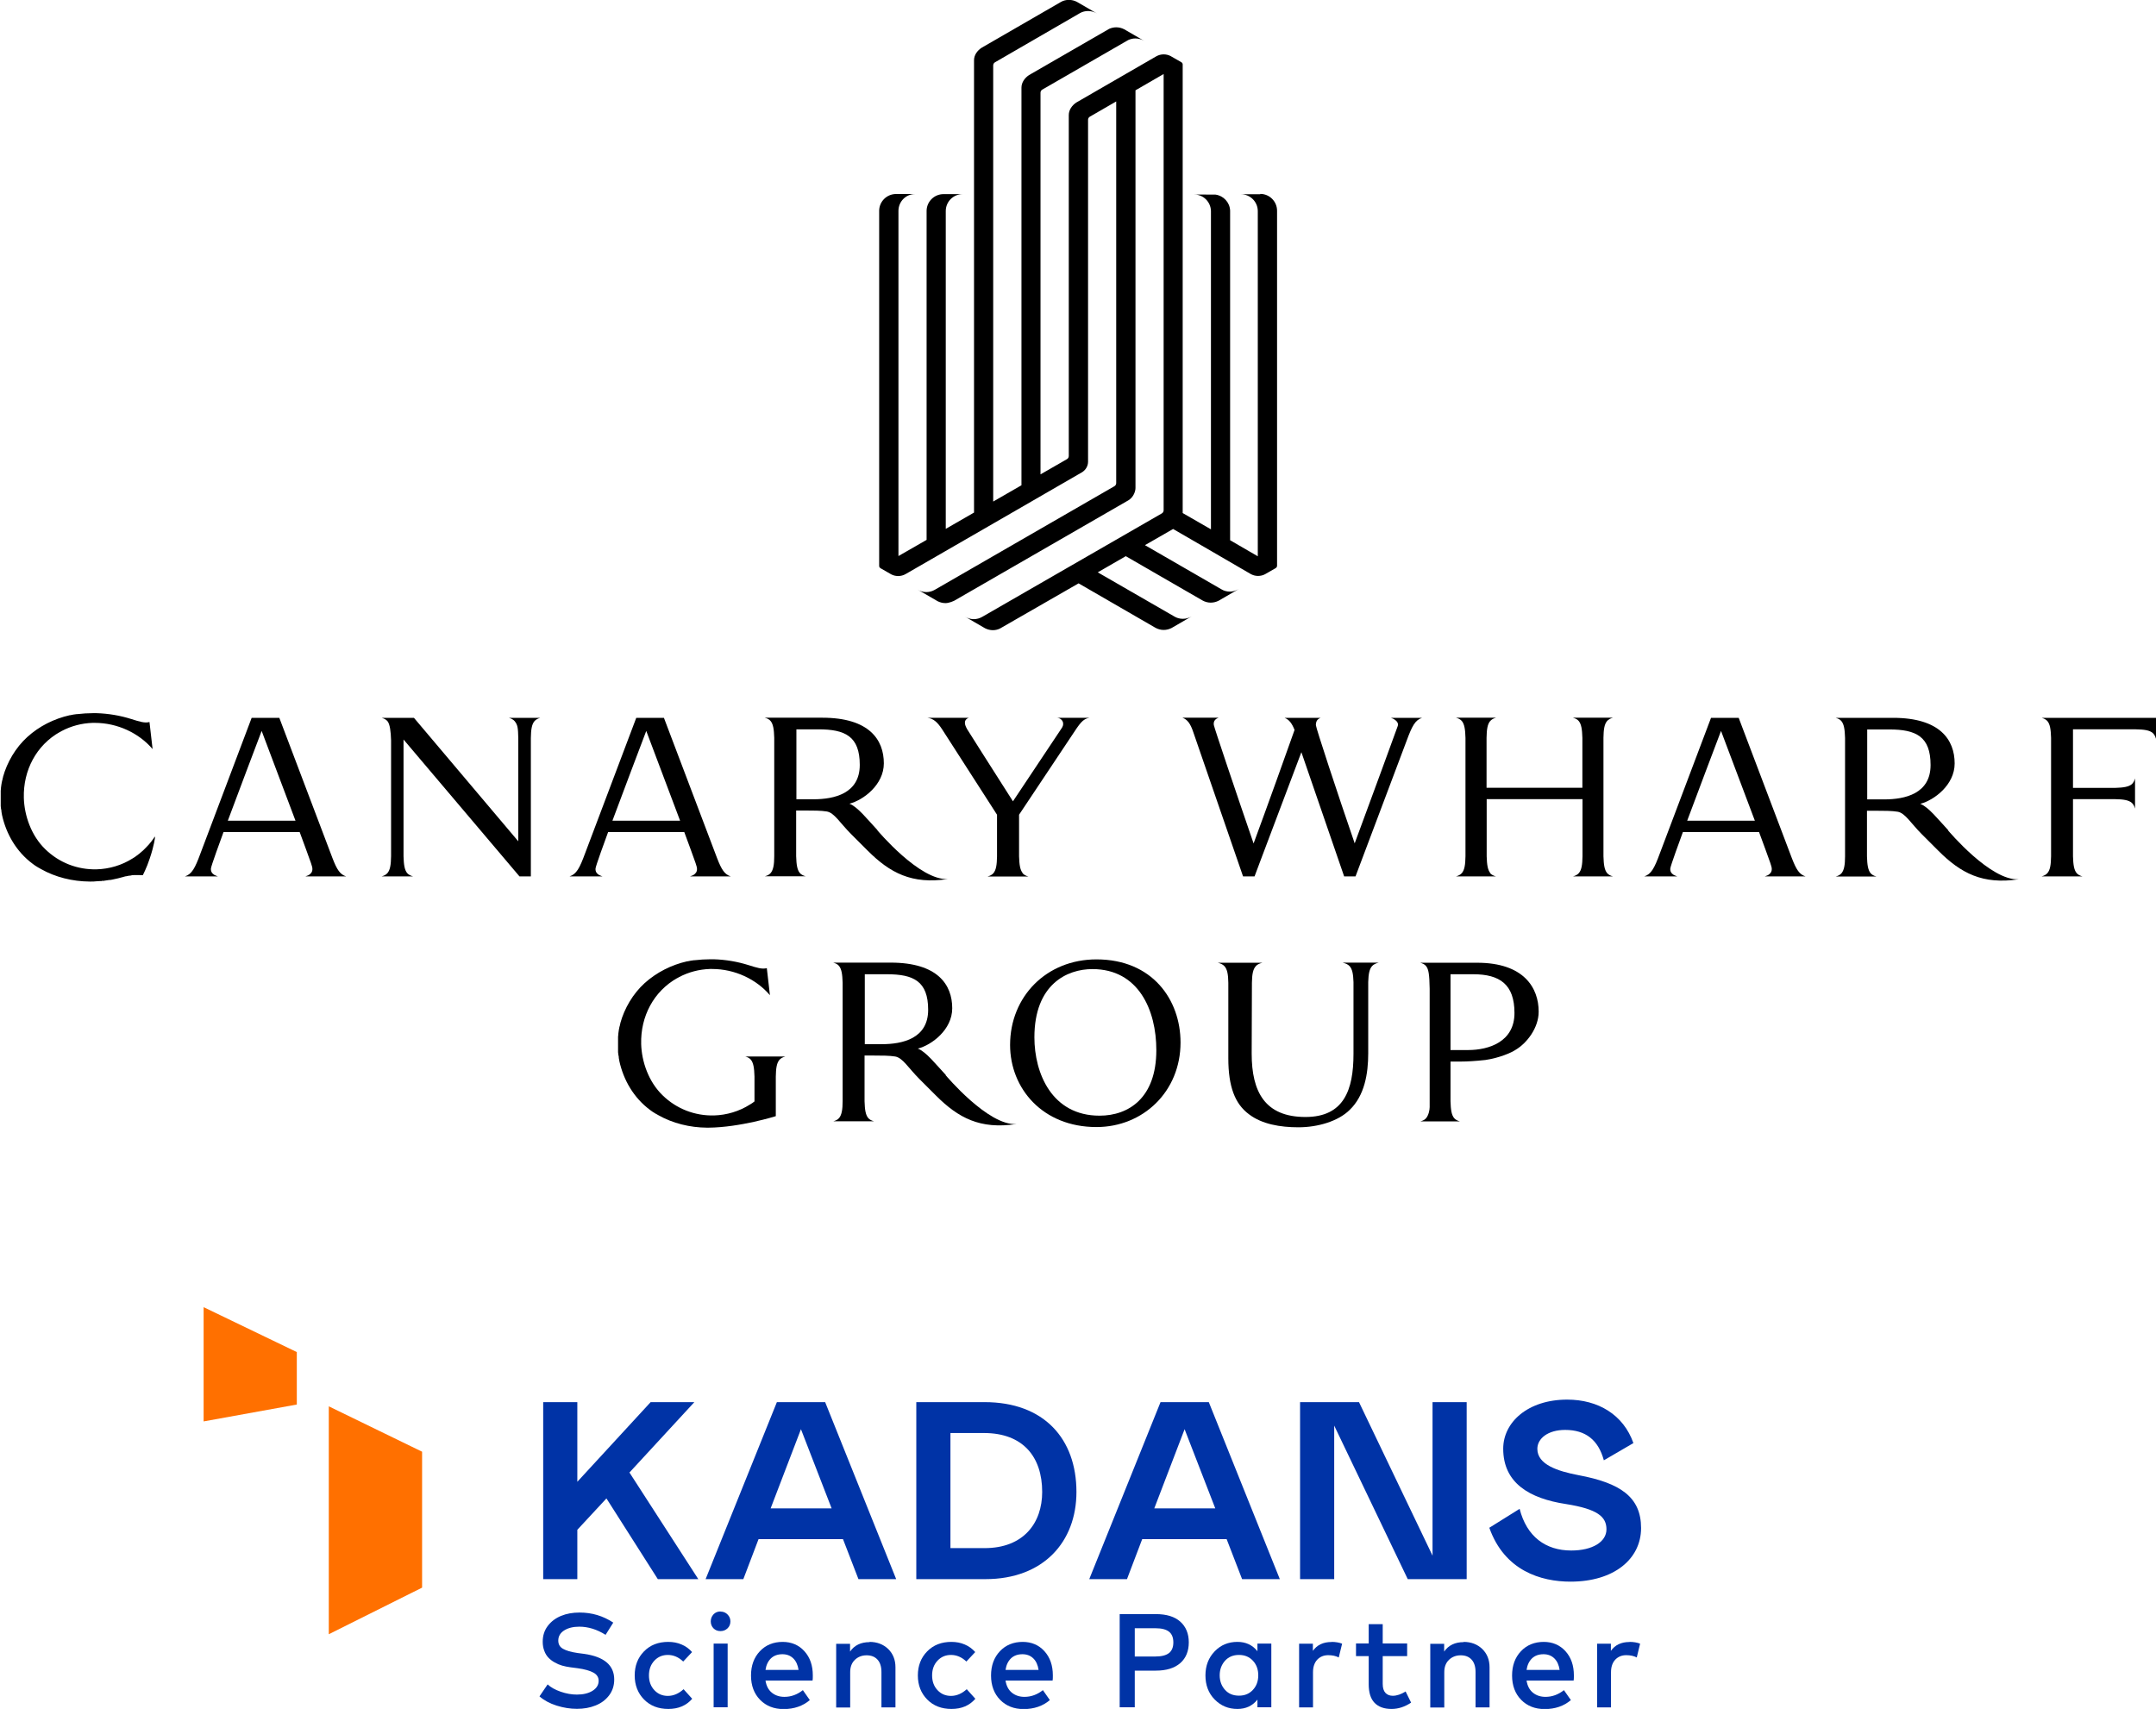<?xml version="1.0" encoding="UTF-8"?>
<svg id="Layer_2" data-name="Layer 2" xmlns="http://www.w3.org/2000/svg" width="180" height="142.7" viewBox="0 0 180 142.7">
  <defs>
    <style>
      .cls-1 {
        fill: #0033a6;
      }

      .cls-2 {
        fill: #ff7000;
      }
    </style>
  </defs>
  <g id="Layer_1-2" data-name="Layer 1">
    <g>
      <g>
        <path class="cls-1" d="m52.56,122.97l5.74,8.89h-3.38l-4.29-6.74-2.43,2.62v4.12h-2.85v-14.78h2.85v6.65l6.12-6.65h3.65l-5.43,5.89Z"/>
        <path class="cls-1" d="m62.08,131.86h-3.17l5.95-14.78h4.03l5.93,14.78h-3.15l-1.29-3.34h-7.05l-1.27,3.34Zm4.79-12.52l-2.53,6.61h5.09l-2.56-6.61Z"/>
        <path class="cls-1" d="m76.5,131.86v-14.78h5.7c4.96,0,7.67,3.06,7.67,7.5,0,4.16-2.75,7.28-7.6,7.28h-5.76Zm2.85-12.2v9.61h2.85c3.27,0,4.81-2.11,4.81-4.69,0-2.91-1.58-4.92-4.86-4.92h-2.81Z"/>
        <path class="cls-1" d="m94.11,131.86h-3.17l5.95-14.78h4.03l5.93,14.78h-3.15l-1.29-3.34h-7.05l-1.27,3.34Zm4.79-12.52l-2.53,6.61h5.09l-2.56-6.61Z"/>
        <path class="cls-1" d="m111.39,119.04v12.82h-2.85v-14.78h4.92l6.14,12.82v-12.82h2.85v14.78h-4.92l-6.14-12.82Z"/>
        <path class="cls-1" d="m133.9,121.93c-.46-1.69-1.52-2.53-3.23-2.53-1.44,0-2.32.72-2.32,1.58,0,1.31,1.67,1.86,3.44,2.2,3.48.65,5.22,1.82,5.22,4.41s-2.26,4.48-5.89,4.48c-2.47,0-5.51-.91-6.78-4.5l2.53-1.58c.59,2.32,2.17,3.48,4.31,3.48,1.77,0,2.94-.72,2.94-1.77s-.74-1.69-3.38-2.11c-3.04-.46-5.24-1.75-5.24-4.62,0-2.22,2.07-4.1,5.34-4.1,2.58,0,4.69,1.25,5.53,3.63l-2.47,1.44Z"/>
      </g>
      <g>
        <path class="cls-1" d="m50.54,136.5c-.7-.44-1.43-.67-2.18-.67-.52,0-.94.11-1.27.32-.32.21-.48.49-.48.84,0,.31.13.54.4.69.26.15.67.27,1.22.35l.54.07c1.67.24,2.51.95,2.51,2.14,0,.51-.14.95-.43,1.33-.29.38-.67.66-1.13.84-.47.19-.98.28-1.55.28s-1.12-.09-1.7-.27c-.57-.18-1.05-.44-1.43-.77l.68-1c.27.25.63.45,1.09.61.46.16.91.24,1.35.24.52,0,.96-.1,1.3-.31.34-.21.52-.49.52-.84,0-.29-.14-.52-.43-.68-.29-.16-.73-.29-1.32-.37l-.61-.08c-.24-.03-.47-.08-.69-.14-.21-.06-.42-.15-.63-.27-.2-.11-.38-.25-.52-.4-.14-.15-.26-.34-.34-.57-.09-.23-.13-.48-.13-.76,0-.5.14-.94.42-1.31s.65-.65,1.11-.84c.46-.19.97-.28,1.55-.28,1.03,0,1.96.28,2.81.84l-.64,1.02Z"/>
        <path class="cls-1" d="m55.79,137.1c.4,0,.78.07,1.12.22.34.14.63.36.87.63l-.74.79c-.39-.37-.82-.55-1.28-.55s-.83.16-1.13.48c-.3.32-.45.73-.45,1.23s.15.91.45,1.23c.3.32.67.48,1.13.48s.91-.19,1.31-.56l.72.8c-.49.57-1.16.85-1.99.85s-1.51-.26-2.03-.79c-.52-.53-.78-1.2-.78-2.01s.26-1.48.78-2.01c.52-.53,1.19-.79,2.03-.79Z"/>
        <path class="cls-1" d="m60.16,134.57c.23,0,.42.08.58.24.16.16.24.35.24.58s-.08.43-.24.58c-.16.15-.35.23-.59.23s-.43-.08-.58-.23c-.15-.15-.23-.35-.23-.58s.08-.43.23-.59c.15-.16.35-.24.58-.24Zm.59,7.99h-1.17v-5.32h1.17v5.32Z"/>
        <path class="cls-1" d="m65.34,137.1c.74,0,1.35.26,1.82.78.47.52.7,1.19.7,2.02,0,.17,0,.32-.02.43h-3.93c.07.45.25.79.54,1.02.29.23.64.34,1.04.34.56,0,1.07-.19,1.54-.56l.58.83c-.59.5-1.32.75-2.19.75-.8,0-1.46-.26-1.96-.77s-.76-1.19-.76-2.03.25-1.51.74-2.03c.49-.52,1.13-.78,1.91-.78Zm-.02,1.03c-.4,0-.72.12-.96.35-.24.24-.39.55-.45.96h2.76c-.06-.41-.21-.74-.45-.97-.24-.23-.54-.34-.9-.34Z"/>
        <path class="cls-1" d="m72.59,137.1c.63,0,1.15.2,1.56.59.4.39.61.9.61,1.53v3.35h-1.17v-2.96c0-.44-.11-.79-.33-1.03-.22-.24-.52-.36-.91-.36s-.72.13-.98.38c-.26.25-.39.59-.39,1.03v2.95h-1.17v-5.32h1.16v.65c.36-.53.91-.79,1.63-.79Z"/>
        <path class="cls-1" d="m79.43,137.1c.4,0,.78.07,1.12.22.34.14.63.36.87.63l-.74.79c-.39-.37-.82-.55-1.28-.55s-.83.16-1.13.48c-.3.32-.45.73-.45,1.23s.15.91.45,1.23c.3.32.67.48,1.13.48s.91-.19,1.31-.56l.72.8c-.49.57-1.16.85-1.99.85s-1.51-.26-2.03-.79c-.52-.53-.78-1.2-.78-2.01s.26-1.48.78-2.01c.52-.53,1.19-.79,2.03-.79Z"/>
        <path class="cls-1" d="m85.38,137.1c.74,0,1.35.26,1.82.78.47.52.7,1.19.7,2.02,0,.17,0,.32-.02.43h-3.93c.07.45.25.79.54,1.02.29.23.64.34,1.04.34.56,0,1.07-.19,1.54-.56l.58.83c-.59.5-1.32.75-2.19.75-.8,0-1.46-.26-1.96-.77s-.76-1.19-.76-2.03.25-1.51.74-2.03c.49-.52,1.13-.78,1.91-.78Zm-.02,1.03c-.4,0-.72.12-.96.35-.24.24-.39.55-.45.96h2.76c-.06-.41-.21-.74-.45-.97-.24-.23-.54-.34-.9-.34Z"/>
        <path class="cls-1" d="m94.74,139.5v3.06h-1.26v-7.78h3.02c.89,0,1.57.21,2.04.63s.71,1,.71,1.73-.24,1.32-.71,1.73c-.48.42-1.16.63-2.04.63h-1.76Zm0-3.54v2.36h1.73c.51,0,.89-.1,1.13-.29.24-.19.36-.49.36-.89s-.12-.7-.36-.89c-.24-.19-.61-.29-1.13-.29h-1.73Z"/>
        <path class="cls-1" d="m106.14,142.56h-1.16v-.64c-.41.52-.97.78-1.67.78-.75,0-1.38-.26-1.9-.79s-.77-1.2-.77-2.01.26-1.48.77-2.01,1.14-.79,1.9-.79c.7,0,1.26.26,1.67.78v-.64h1.16v5.32Zm-2.7-4.37c-.49,0-.87.16-1.17.49-.29.33-.44.73-.44,1.21s.15.89.44,1.21c.29.33.68.49,1.17.49s.86-.16,1.16-.48c.3-.32.45-.73.45-1.22s-.15-.9-.45-1.22c-.3-.32-.68-.48-1.16-.48Z"/>
        <path class="cls-1" d="m111.16,137.1c.34,0,.64.05.89.15l-.28,1.15c-.25-.13-.54-.19-.88-.19-.38,0-.68.13-.92.38-.23.25-.35.6-.35,1.05v2.93h-1.16v-5.32h1.15v.6c.34-.49.86-.74,1.55-.74Z"/>
        <path class="cls-1" d="m117.48,138.29h-2.04v2.32c0,.34.08.59.23.75s.36.24.61.24c.33,0,.69-.12,1.07-.36l.46.93c-.52.35-1.07.53-1.63.53-.62,0-1.09-.17-1.42-.51-.33-.34-.49-.86-.49-1.56v-2.34h-1.06v-1.06h1.06v-1.61h1.17v1.61h2.04v1.06Z"/>
        <path class="cls-1" d="m122.19,137.1c.63,0,1.15.2,1.56.59.4.39.61.9.61,1.53v3.35h-1.17v-2.96c0-.44-.11-.79-.33-1.03-.22-.24-.52-.36-.91-.36s-.72.13-.98.38c-.26.25-.39.59-.39,1.03v2.95h-1.17v-5.32h1.16v.65c.36-.53.91-.79,1.63-.79Z"/>
        <path class="cls-1" d="m128.88,137.1c.74,0,1.35.26,1.82.78.47.52.7,1.19.7,2.02,0,.17,0,.32-.02.43h-3.93c.07.45.25.79.54,1.02.29.23.64.34,1.04.34.56,0,1.07-.19,1.54-.56l.58.83c-.59.5-1.32.75-2.19.75-.8,0-1.46-.26-1.96-.77s-.76-1.19-.76-2.03.25-1.51.74-2.03c.49-.52,1.13-.78,1.91-.78Zm-.02,1.03c-.4,0-.72.12-.96.35-.24.24-.39.55-.45.96h2.76c-.06-.41-.21-.74-.45-.97-.24-.23-.54-.34-.9-.34Z"/>
        <path class="cls-1" d="m136.04,137.1c.34,0,.64.05.89.15l-.28,1.15c-.25-.13-.54-.19-.88-.19-.38,0-.68.13-.92.38-.23.25-.35.6-.35,1.05v2.93h-1.16v-5.32h1.15v.6c.34-.49.86-.74,1.55-.74Z"/>
      </g>
      <g>
        <polygon class="cls-2" points="35.24 132.57 35.24 121.22 27.45 117.43 27.45 136.46 35.24 132.57"/>
        <polygon class="cls-2" points="17 109.15 24.78 112.9 24.78 117.28 17 118.69 17 109.15"/>
      </g>
    </g>
    <g>
      <g>
        <path d="m84.62,66.97s-.03-.04-.04-.06c0,0,0,.01-.01.02,0,0,.05.05.05.04Z"/>
        <path d="m73.26,69.32c-.87-.93-1.64-1.93-2.34-2.21,1.16-.3,2.87-1.58,2.87-3.37,0-1.96-1.21-3.81-5.14-3.81-.46,0-4.8,0-4.8,0h0c.22.06.38.14.49.28.21.26.28.68.3,1.4v9.88c0,.71-.08,1.14-.29,1.4-.11.13-.26.22-.49.28h3.4c-.22-.06-.38-.15-.49-.28-.21-.26-.28-.68-.3-1.4v-3.81s.82,0,.82,0c.57,0,1.27,0,1.74.08.63.11,1.1.96,2.02,1.88l1.38,1.38c1.87,1.87,3.69,2.84,6.72,2.38h0c-2.35.17-5.91-4.08-5.91-4.08Zm-5.35-2.58h-1.42v-4.25s0,0,0,0v-1.59s1.55,0,1.84,0c2.23,0,3.45.58,3.45,2.97s-2.12,2.87-3.87,2.87Z"/>
        <path d="m42.48,59.94h0c.22.06.38.15.49.28.26.32.28.59.3,1.4v8.63s-8.71-10.31-8.71-10.31h-2.7c.22.06.38.15.49.28.21.26.28.89.3,1.6v9.68c-.01.71-.08,1.14-.3,1.4-.11.13-.27.22-.49.28h2.63c-.22-.06-.39-.15-.5-.28-.21-.26-.28-.68-.3-1.4v-9.75s9.68,11.43,9.68,11.43h.95v-11.56c.01-.71.08-1.14.3-1.4.11-.13.27-.22.49-.28h0s-2.62,0-2.62,0Z"/>
        <path d="m170.45,59.94c.22.06.38.15.49.28.21.26.28.68.3,1.39v9.89c-.01.71-.08,1.14-.3,1.4-.11.13-.27.22-.49.28h3.41c-.22-.06-.38-.15-.49-.28-.21-.26-.28-.68-.3-1.4v-4.77s3.5,0,3.5,0c.71.01,1.14.08,1.4.3.13.11.22.27.28.49v-2.52c-.06.22-.15.38-.28.49-.26.21-.68.28-1.4.3h-3.5s0-4.89,0-4.89h5.25c.71.01,1.14.08,1.4.3.13.11.22.27.28.49v-1.75h-9.55Z"/>
        <rect x="160.68" y="60.84" width="0" height="0"/>
        <path d="m18.19,73.18s-.09-.03-.13-.05c-.06-.02-.11-.05-.16-.07-.18-.12-.31-.26-.29-.54,0-.17.83-2.44,1.05-3.04h6.36c.38,1.02.76,2.07.94,2.58.07.21.12.38.12.46.02.28-.12.43-.29.54-.05.03-.1.05-.16.07-.04.02-.09.03-.13.05h3.4c-.51-.16-.77-.56-1.14-1.52l-4.44-11.72h-2.31c-.09.25-4.26,11.3-4.27,11.31-.46,1.25-.72,1.74-1.3,1.93h2.74Zm3.65-12.16c.83,2.2,1.95,5.16,2.83,7.51h-5.65c.84-2.26,2.4-6.38,2.83-7.51Z"/>
        <path d="m124.42,72.9c-.21-.26-.28-.68-.3-1.4v-4.77s8,0,8,0v4.77c-.01.71-.08,1.14-.3,1.4-.11.13-.27.22-.49.28h3.33c-.22-.06-.38-.15-.49-.28-.21-.26-.28-.68-.3-1.4v-9.89c.01-.71.08-1.14.3-1.4.11-.13.27-.22.49-.28h0s-3.34,0-3.34,0h0c.22.06.38.15.49.28.21.26.28.68.3,1.4v4.17s-8,0-8,0v-4.17c.01-.71.08-1.14.3-1.4.11-.13.27-.22.49-.28h-3.34c.22.06.38.15.49.28.21.26.28.68.3,1.4v9.89c-.01.71-.08,1.14-.3,1.4-.11.13-.27.22-.49.28h3.33c-.22-.06-.38-.15-.49-.28Z"/>
        <path d="m116.12,59.94s.09.03.13.05c.06.02.11.05.16.08.18.12.36.29.29.54-.03.11-2.4,6.57-3.6,9.81-1.42-4.12-3.24-9.66-3.24-9.87,0-.32.12-.51.4-.61h-3.02c.37.14.61.43.84,1.01-.48,1.37-2.38,6.67-3.42,9.48-1.42-4.12-3.29-9.68-3.32-9.89-.05-.32.12-.51.4-.61h-3.02c.41.15.67.49.91,1.22l4.15,12.03h.96c.13-.35.29-.76.45-1.2,1.1-2.91,2.8-7.42,3.46-9.17l3.57,10.37h.95c.14-.36,4.26-11.3,4.26-11.31.46-1.25.72-1.75,1.3-1.93h-2.62Z"/>
        <path d="m85.38,72.9c-.21-.26-.28-.68-.3-1.4v-3.47s4.36-6.55,4.41-6.62c.64-.97.9-1.39,1.46-1.47h0s-2.71,0-2.71,0h0s0,0,0,0c.04,0,.07,0,.1.01.24.05.44.26.42.52,0,.18-.14.36-.14.36,0,0-3.51,5.26-4.05,6.08.01.02,0,.02-.01.02,0,0,0-.01.01-.02-1.83-2.87-3.75-5.89-3.83-6.03-.14-.25-.19-.42-.18-.55,0-.19.15-.35.33-.39,0,0,0,0,0,0h0s-3.45,0-3.45,0c.47.06.81.33,1.23.98l4.57,7.11v3.48c-.01.71-.08,1.14-.3,1.4-.11.13-.27.22-.49.28h3.41c-.22-.06-.38-.15-.49-.28Z"/>
        <path d="m12.92,69.86c-.14.22-.38.57-.79.97l-.03.03s-.04.04-.06.06c-.02.02-.05.05-.07.07l-.02.02c-.21.19-.43.37-.66.53l-.03.02s-.05.04-.08.05c-.03.02-.05.04-.08.05l-.03.02c-.9.57-1.94.88-3,.91-1.6.04-3.13-.55-4.29-1.68-1.17-1.13-1.75-2.81-1.79-4.29-.06-2.29,1.04-4.39,3.01-5.5h.02s.01-.02.02-.02h.01s.07-.04.1-.06c.8-.42,1.67-.65,2.58-.68,0,0,.01,0,.02,0,.03,0,.05,0,.08,0,.03,0,.05,0,.08,0,1.89,0,3.69.85,4.83,2.19l-.26-2.26c-.4.11-.85-.04-1.52-.25-.92-.29-1.9-.46-2.91-.49,0,0-.01,0-.02,0-.04,0-.07,0-.11,0-.01,0-.03,0-.04,0-.03,0-.05,0-.08,0h-.04c-.44,0-.88.03-1.31.08,0,0,0,0,0,0-.02,0-.04,0-.05,0-.18.02-.36.05-.53.09h-.04c-1.33.3-2.56.92-3.55,1.82-.98.89-1.69,2.11-2.03,3.34v.03s-.03.09-.04.14v.04s-.03.08-.04.12c0,.02-.01.05-.01.07,0,.03-.01.05-.02.08v.02s-.01.04-.01.05c0,.04-.02.08-.02.13,0,.02,0,.05-.01.07h0s0,.05-.01.08c0,.03,0,.05-.01.08,0,0,0,.02,0,.03v.02c0,.06-.02.12-.02.18h0s0,.04,0,.05c0,.03,0,.06,0,.1,0,.02,0,.03,0,.05h0s0,.08,0,.11c0,.04,0,.08,0,.12,0,.02,0,.03,0,.05v.02s0,.07,0,.1c0,.02,0,.04,0,.06,0,.06,0,.11,0,.16,0,.04,0,.08,0,.12h0s0,.08,0,.11c0,.04,0,.08,0,.12v.03s0,.05,0,.07v.02c0,.05.01.1.02.16v.04s.01.06.02.08c0,.04.01.08.02.11,0,.01,0,.03,0,.04h0c0,.06.01.1.02.14h0c.01.07.02.12.03.18.35,1.58,1.2,3.06,2.56,4.07.13.1.26.19.4.27h0s.09.06.14.08c0,0,.01,0,.02.01.04.02.08.05.12.07,0,0,0,0,0,0,1.21.69,2.65,1.04,4.07,1.05h0s.06,0,.08,0h.05c.14,0,.27,0,.41-.02l.32-.02h.14s.03-.02.04-.02h.05s.03,0,.04,0h.09s.03-.01.04-.02h.01s.02,0,.03,0l.13-.02.2-.03s.03,0,.04,0h.04s.03-.01.04-.01c.01,0,.02,0,.03,0l.19-.04.41-.09c.1-.03.2-.05.3-.08h.01c.07-.02.14-.04.21-.06l.12-.03s.03,0,.04,0l.07-.02s.02,0,.03,0l.13-.03s.02,0,.03,0h.05s.18-.04.18-.04h.1s.02-.01.03-.01h.02s.02,0,.03,0h.08s.02,0,.03,0h.13s.06,0,.06,0h.17s.02.01.02.01h.03s.03,0,.04,0h.02s.04,0,.06,0h.07s.32-.59.59-1.42c.36-1.07.44-1.75.43-1.76"/>
        <path d="m50.3,73.18s-.09-.03-.13-.05c-.06-.02-.11-.05-.16-.07-.18-.12-.31-.26-.29-.54,0-.17.83-2.44,1.05-3.04h6.36c.38,1.02.76,2.07.94,2.58.07.21.12.38.12.46.02.28-.12.43-.29.54-.05.03-.1.05-.16.07-.04.02-.09.03-.13.05h3.4c-.51-.16-.77-.56-1.14-1.52l-4.44-11.72h-2.31c-.09.25-4.26,11.3-4.27,11.31-.46,1.25-.72,1.74-1.3,1.93h2.74Zm3.65-12.16c.83,2.2,1.95,5.16,2.83,7.51h-5.65c.84-2.26,2.4-6.38,2.83-7.51Z"/>
        <path d="m140.03,73.18s-.09-.03-.13-.05c-.06-.02-.11-.05-.16-.07-.18-.12-.31-.26-.29-.54,0-.17.83-2.44,1.05-3.04h6.36c.38,1.02.76,2.07.94,2.58.07.21.12.38.12.46.02.28-.12.43-.29.54-.05.03-.1.05-.16.07-.04.02-.09.03-.13.05h3.4c-.51-.16-.77-.56-1.14-1.52l-4.44-11.72h-2.31c-.09.25-4.26,11.3-4.27,11.31-.46,1.25-.72,1.74-1.3,1.93h2.74Zm3.65-12.16c.83,2.2,1.95,5.16,2.83,7.51h-5.65c.84-2.26,2.4-6.38,2.83-7.51Z"/>
        <path d="m162.66,69.33c-.87-.93-1.64-1.93-2.34-2.21,1.16-.3,2.87-1.58,2.87-3.37,0-1.96-1.21-3.81-5.14-3.81-.46,0-4.8,0-4.8,0h0c.22.06.38.14.49.28.21.26.28.68.3,1.4v9.89c0,.71-.08,1.14-.29,1.4-.11.13-.26.22-.49.28h3.4c-.22-.06-.38-.15-.49-.28-.21-.26-.28-.68-.3-1.4v-3.81s.82,0,.82,0c.57,0,1.27,0,1.74.08.63.11,1.1.96,2.02,1.88l1.38,1.38c1.87,1.87,3.69,2.84,6.72,2.38h0c-2.35.17-5.91-4.08-5.91-4.08Zm-5.35-2.58h-1.42v-4.25s0,0,0,0v-1.59s1.55,0,1.84,0c2.23,0,3.45.58,3.45,2.97s-2.12,2.87-3.87,2.87Z"/>
      </g>
      <path d="m105.22,16.22h-1.62c.78,0,1.41.63,1.41,1.41,0,0,0,28.77,0,28.82l-2.31-1.34c0-.25,0-27.52,0-27.53-.03-.68-.55-1.24-1.22-1.33-.06,0-1.79-.01-1.79-.01.77,0,1.39.61,1.41,1.38v26.58l-2.36-1.36V5.38c0-.08-.05-.15-.12-.19,0,0-.86-.5-.89-.51-.17-.09-.37-.14-.58-.14-.22,0-.43.06-.61.16h0s-6.68,3.86-6.68,3.86c-.35.23-.63.61-.63,1.05v28.47c0,.12-.07.22-.17.27l-2.19,1.26V7.74c0-.12.07-.22.17-.27l7.16-4.13c.18-.08.38-.13.59-.13.28,0,.53.08.75.21h0l-1.69-.98c-.2-.1-.42-.16-.66-.16-.21,0-.41.05-.59.13-.01,0-6.69,3.86-6.69,3.86-.35.23-.63.61-.63,1.05v33.2l-2.36,1.36V5.46c0-.12.07-.22.17-.27l7.1-4.11c.19-.1.41-.16.65-.16.27,0,.53.08.75.21h0s-1.69-.98-1.69-.98c-.2-.1-.42-.16-.66-.16s-.47.06-.66.17c0,0-6.58,3.8-6.63,3.83-.35.23-.63.6-.63,1.04v37.77l-2.36,1.36c0-4.76,0-26.54,0-26.54,0-.78.63-1.41,1.41-1.41h-1.6c-.77,0-1.4.62-1.41,1.39v27.48l-2.35,1.35v-28.82c0-.78.62-1.41,1.4-1.41h-1.6c-.77,0-1.4.62-1.41,1.39,0,0,0,29.64,0,29.65s0,.02,0,.02c0,.08.05.15.12.19,0,0,.86.5.89.51.17.09.37.14.58.14.22,0,.43-.06.61-.16h0s14.74-8.5,14.76-8.52c.3-.2.48-.52.48-.87,0-.04,0-28.55,0-28.55,0-.12.07-.22.17-.27l2.18-1.26v31.87c0,.12-.07.22-.17.27l-14.98,8.64c-.21.12-.45.19-.7.19-.27,0-.53-.08-.75-.22l1.69.98c.2.1.42.16.66.16.31,0,.71-.19.71-.19,0,0,14.54-8.38,14.55-8.39.47-.28.6-.8.6-1.03,0,0,0-33.06,0-33.21l2.35-1.36h0v36.43c0,.12-.07.22-.17.27l-14.98,8.63h0c-.21.12-.45.19-.7.19-.27,0-.53-.08-.75-.22l1.69.98c.2.1.42.16.65.16h0c.22,0,.42-.05.6-.14.04-.02,6.56-3.77,6.56-3.77l6.4,3.7c.21.12.45.19.7.19.24,0,.46-.06.66-.16l1.69-.98c-.24.14-.47.21-.75.21-.26,0-.5-.07-.7-.19l-6.4-3.69,2.34-1.35,6.39,3.69c.21.12.45.19.7.19.24,0,.46-.06.66-.16l1.69-.98c-.23.13-.47.22-.75.22-.26,0-.5-.07-.7-.19l-6.39-3.69,2.35-1.35s6.48,3.75,6.48,3.76c0,0,0,0,0,0,.18.1.39.16.61.16.21,0,.41-.05.58-.14.04-.02.89-.51.89-.51.07-.04.11-.11.12-.19,0,0,0-.01,0-.02v-29.63c0-.78-.63-1.41-1.4-1.41Z"/>
      <g>
        <path d="m78.97,89.77c-.87-.93-1.64-1.93-2.34-2.21,1.16-.3,2.87-1.58,2.87-3.37,0-1.96-1.21-3.81-5.14-3.81-.46,0-4.8,0-4.8,0h0c.22.06.38.14.49.28.21.26.28.68.3,1.4v9.89c0,.71-.08,1.14-.29,1.4-.11.13-.26.22-.49.28h3.4c-.22-.06-.38-.15-.49-.28-.21-.26-.28-.68-.3-1.4v-3.81s.82,0,.82,0c.57,0,1.27,0,1.74.08.63.11,1.1.96,2.02,1.88l1.38,1.38c1.87,1.87,3.69,2.84,6.72,2.38h0c-2.35.17-5.91-4.08-5.91-4.08Zm-5.35-2.58h-1.42v-4.25s0,0,0,0v-1.59s1.55,0,1.84,0c2.23,0,3.45.58,3.45,2.97s-2.12,2.87-3.87,2.87Z"/>
        <path d="m62.2,88.21h0c.22.06.38.15.49.28.21.26.28.68.3,1.4v2.08c-.05.04-.1.08-.16.12l-.03.02s-.05.04-.08.05c-.03.02-.05.04-.08.05l-.03.02c-.9.57-1.94.88-3,.91-1.6.04-3.13-.55-4.29-1.68-1.17-1.13-1.75-2.81-1.79-4.29-.06-2.29,1.04-4.39,3.01-5.5h.02s.01-.02.02-.02h.01s.07-.04.1-.06c.8-.42,1.67-.65,2.58-.68,0,0,.01,0,.02,0,.03,0,.05,0,.08,0,.03,0,.05,0,.08,0,1.89,0,3.69.85,4.83,2.19l-.26-2.26c-.4.11-.85-.04-1.52-.25-.92-.29-1.9-.46-2.91-.49,0,0-.01,0-.02,0-.04,0-.07,0-.11,0-.01,0-.03,0-.04,0-.03,0-.05,0-.08,0h-.04c-.44,0-.88.03-1.31.08,0,0,0,0,0,0-.02,0-.04,0-.05,0-.18.02-.36.05-.53.09h-.04c-1.33.3-2.56.93-3.55,1.82-.98.89-1.69,2.11-2.03,3.34v.03s-.03.09-.04.14v.04s-.03.08-.04.12c0,.02,0,.05-.01.07,0,.03-.01.05-.02.08v.02s-.01.04-.01.05c0,.04-.02.08-.02.13,0,.02,0,.05-.01.07h0s0,.05-.01.08c0,.03,0,.05-.01.08,0,0,0,.02,0,.03v.02c0,.06-.02.12-.02.18h0s0,.04,0,.05c0,.03,0,.06,0,.1,0,.02,0,.03,0,.05h0s0,.08,0,.11c0,.04,0,.08,0,.12,0,.02,0,.03,0,.05v.02s0,.07,0,.1c0,.02,0,.04,0,.06,0,.06,0,.11,0,.16,0,.04,0,.08,0,.12h0s0,.08,0,.11c0,.04,0,.08,0,.12v.03s0,.05,0,.07v.02c0,.05.01.1.02.16v.04s.01.06.02.08c0,.04.01.08.02.11,0,.01,0,.03,0,.04h0c0,.06.01.1.02.14h0c.01.07.02.12.03.18.35,1.58,1.2,3.06,2.56,4.07.13.1.26.19.4.27h0s.09.06.14.08c0,0,.01,0,.02.01.04.02.08.05.12.07,0,0,0,0,0,0,1.21.69,2.65,1.04,4.07,1.05h0s.06,0,.08,0c.02,0,.03,0,.05,0,2.63-.02,5.62-.96,5.62-.96v-3.3c.01-.71.08-1.14.3-1.4.11-.13.27-.22.49-.28h0s-3.34,0-3.34,0Z"/>
        <path d="m112.12,80.39c.25.06.43.15.55.28.23.25.31.66.33,1.34v5.99c0,3.01-.8,5.27-4.01,5.27-3.38,0-4.49-2.1-4.49-5.29l.02-5.91c.01-.72.09-1.14.33-1.4.12-.14.3-.22.55-.28h0s-3.73,0-3.73,0h0c.25.06.43.15.55.28.24.26.32.68.33,1.4v6.3c0,2.36.55,3.8,1.72,4.67,1.08.83,2.61,1.09,4.13,1.09,1.64,0,3.33-.51,4.28-1.45,1.24-1.19,1.55-3.01,1.55-4.73v-5.95c.02-.68.1-1.09.33-1.34.12-.13.3-.22.55-.28h-3Z"/>
        <path d="m128.46,84.47c0-1.96-1.21-4.08-5.14-4.08-.46,0-4.75,0-4.75,0,.22.06.38.14.49.28.21.26.28.68.3,1.89v9.89c0,.22-.08.65-.29.91-.11.13-.26.22-.49.28h3.31c-.22-.06-.38-.15-.49-.28-.21-.26-.28-.68-.3-1.4v-3.32s.87,0,.87,0h.03c.5,0,1.18-.04,2.01-.13,1.17-.17,2.19-.62,2.51-.84.97-.57,1.94-1.85,1.94-3.19Zm-7.36-3.12s1.6,0,1.89,0c2.23,0,3.45.85,3.45,3.24s-2.12,3.09-3.87,3.09h-1.47v-4.74s0,0,0,0v-1.59Z"/>
        <path d="m84.33,87.26c0-4.05,3.04-7.15,7.21-7.15,4.68,0,7.02,3.38,7.02,6.94,0,4.09-3.12,7.06-7.02,7.06-4.49,0-7.21-3.22-7.21-6.86Zm12.21.43c0-3.34-1.48-6.77-5.34-6.77-2.11,0-4.84,1.27-4.84,5.7,0,3,1.46,6.54,5.44,6.54,2.43,0,4.74-1.48,4.74-5.47Z"/>
      </g>
    </g>
  </g>
</svg>